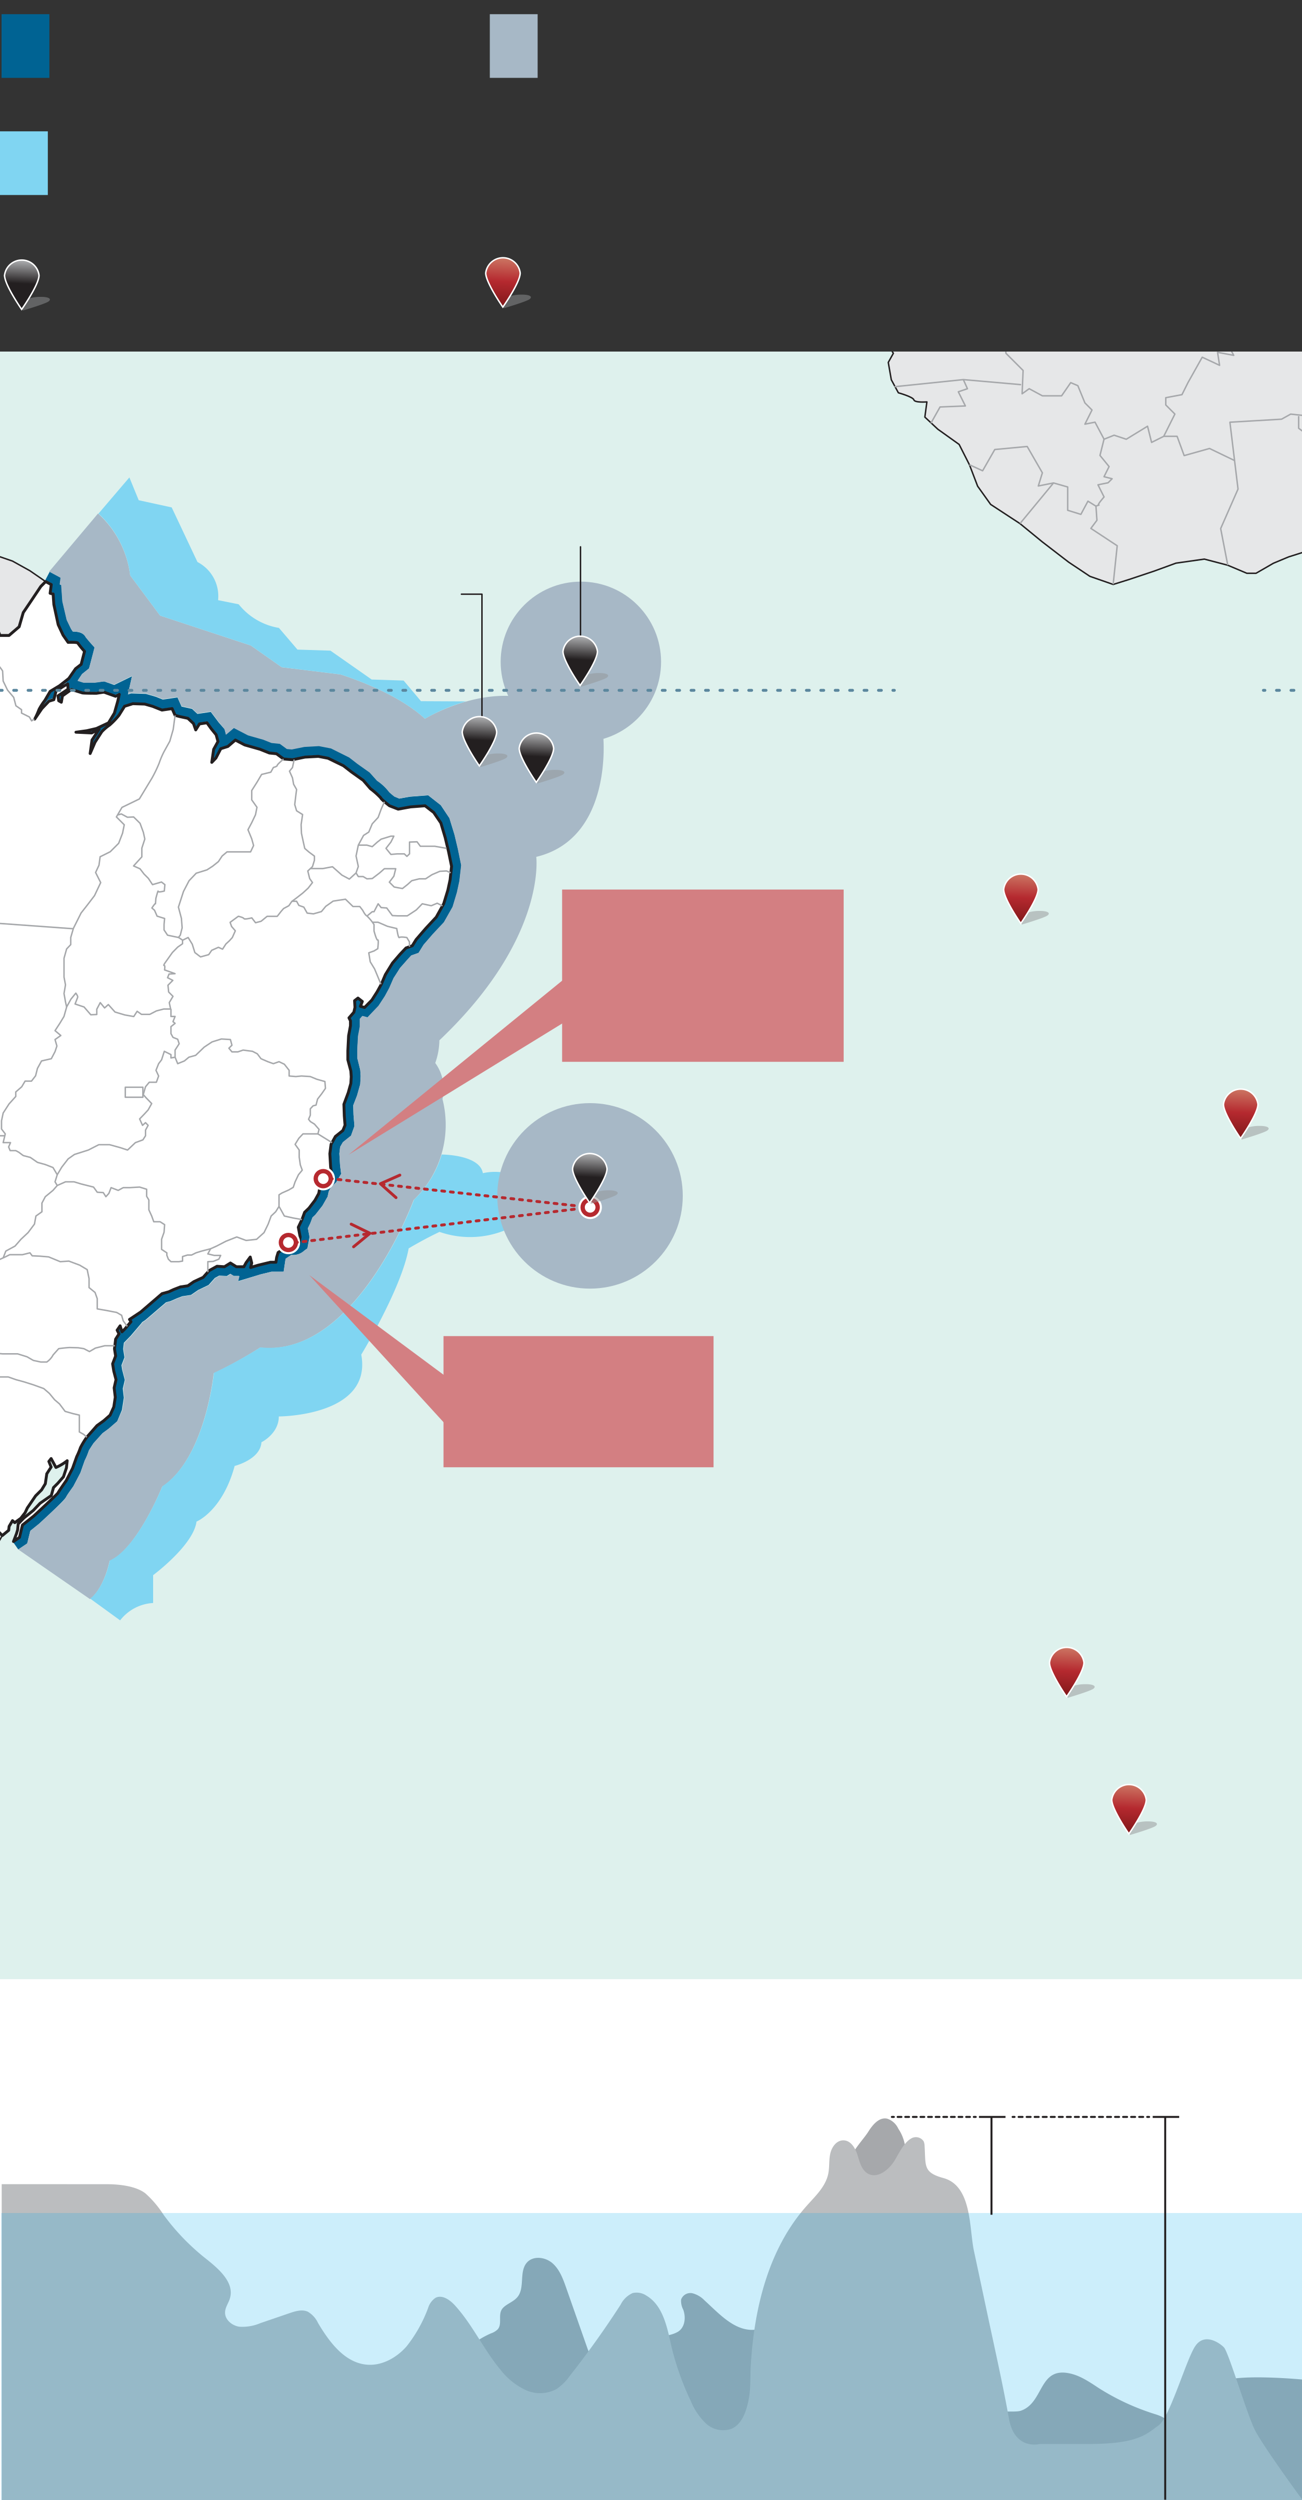<svg xmlns="http://www.w3.org/2000/svg" xmlns:xlink="http://www.w3.org/1999/xlink" width="300" height="576" viewBox="0 0 300 576"><rect x="0" y="0" width="300" height="576" fill="#333333" stroke="none"/><defs><clipPath id="c"><path fill="#def1ed" d="M-118 81h540.71v575.96H-118z"/></clipPath><linearGradient id="a" x1="2946" y1="-1206.91" x2="2945.38" y2="-1195.11" gradientTransform="translate(-2700 1585.98)" gradientUnits="userSpaceOnUse"><stop offset="0" stop-color="#ce7d68"/><stop offset=".5" stop-color="#b5292f"/><stop offset="1" stop-color="#801719"/></linearGradient><linearGradient id="d" x1="2960.35" y1="-1175.3" x2="2959.73" y2="-1163.51" xlink:href="#a"/><linearGradient id="e" x1="2935.43" y1="-1385.07" x2="2934.81" y2="-1373.28" xlink:href="#a"/><linearGradient id="f" x1="2986.09" y1="-1335.54" x2="2985.47" y2="-1323.74" xlink:href="#a"/><linearGradient id="b" x1="2833.9" y1="-1439.88" x2="2833.28" y2="-1428.08" gradientTransform="translate(-2700 1585.98)" gradientUnits="userSpaceOnUse"><stop offset="0" stop-color="#bbbdbf"/><stop offset=".5" stop-color="#231f20"/><stop offset="1" stop-color="#231f20"/></linearGradient><linearGradient id="g" x1="2810.68" y1="-1421.35" x2="2810.06" y2="-1409.56" xlink:href="#b"/><linearGradient id="h" x1="2823.81" y1="-1417.57" x2="2823.19" y2="-1405.78" xlink:href="#b"/><linearGradient id="i" x1="2836.1" y1="-1320.7" x2="2835.49" y2="-1308.9" xlink:href="#b"/><linearGradient id="j" x1="2705.23" y1="-1526.55" x2="2704.61" y2="-1514.75" xlink:href="#b"/><linearGradient id="k" x1="2816.1" y1="-1527.07" x2="2815.48" y2="-1515.28" xlink:href="#a"/></defs><title>mapa-300</title><path fill="#def1ed" d="M-118 81h540.71v575.96H-118z"/><g clip-path="url(#c)"><path d="M.53 353.79L-1 356.51l.7 4.2-1.75 3-3.5 3.5-2.63.7-1.93.53-2.28-1.23s-3.15 1.4-3.33.88-3.15-.35-3.15-.35l-2.45-2.1-3.85-.35-3.33-2.45-.7 2.45 2.8 2.28 2.28 1.4 1.58 1.23.35 2.45-.88 2.45 1.23 1.93 2.8.88-.53 4-1.4 4-1.75 3-3.33 3.33-8.05 3-7.53 1.58h-6.13l-3-.18-.35 2.1 1.75 2.28-.88 1.93-.88 1.75.88 4.2-.88 2.28-4 1.05-4 .35-2.88-1.28-3.15-1.93-1.75 3.15 1.23 3.68-.35 3.85 2.28.35 1.4 1.58h.88l1.4-1.75 1.75.18.35 2.28-.35 2.63-1.93.18-1.23-1.4-1.75-.88-1.4.7-.35 1.93 1.58.88v1.23l-1.58.7-1.58 1.93-.7 3.33-.18 2.63-.53 2.63-1.4.88.35 2.45-1.93-.53-1.75.7-3.33 2.1-2.45 3-1.05 4.55 2.1 3.5 3.15 2.28 2.8 1.23 1.58 2.45v3.68l-2.45 3.15-3.33 3.15-3.33 3-1.4 2.8-.35 4.73-2.28 3-4 2.45-1.75 3.85 1.23 5.08.53 4.55 1.4 3.85-.53 3 1.93 5.25 3.5 6.3 4 2.63 2.8 2.63 3.85 2.1 3-.35.88 1.23-.7 1.93-3.15.7-4.38.53-3.68 2.45-3.85.53-1.4-1.4s-1.75-1.75-1.75-1.23a5.29 5.29 0 0 0 .53 1.58s1.23 1.58 1.75 2.28-.35 1.58-.35 1.58l-2.1-1.75-1.93-.35-1.58-1.93-1.58 1.93-2.8-.88.18-3.15 1.05-1.58-3 .7-1.58.88-1.93.35-.53-1.05 1.23-1.23s-2.63-1.93-2.1-1.75-4.2 0-4.2 0l-.18-1.75 2.1-.53.7-1.75-.7-.53-1.58 1.23-1.93-1.05-1.58-1.93-1.58 1.05-2.45-.88v-1.93l-2.1-.88-.88-2.8-2.63-2.45-2.8-2.8.88-1.23 2.8 2.45 3.15 2.1-.18-2.45-1.4-1.58-1.6-2.6-1.23-3.5-1.75-3 1.05-2.8 1.58-2.8h-.88l-3 1.93-1.75-.88 1.05-2.28 1.93-2.8-.53-1.75.18-3.15 2.63-1.23-3.15-.53-3.68-1.4-1.23-4-.88-5.08.7-4.2 3.15-3.5 3-3 2.1-3.85a7.84 7.84 0 0 0-5.08-1.75l-3 .7-1.58-1.05 1.93-3 3.68-2.28 2.8-1.23.7-2.45 2.8-.35.88-.18.53-3.5 1.58-3.33.18-2.45V433l2.1-7.35.35-3.5v-3l-1.75-2.8-3 1.93v6.83l-.53 3.68-1.93 2.1-2.28-1.4.88-4.55 1.23-5.78 1.58-3-.7-4.2.53-5.08 1.93-3.15.18-3.15v-4l-1.23-4.38.35-3.85s-1.4-3-.88-3.33 3.15-1.4 3.15-1.4l1.05-4.73 2.1-5.78 1.4-3.68 1.52-3.56.35-4.08 1.63-2.68.23-3.85 1.17-2.8-.58-5.37-.7-5-.35-4.78 1.4-2.1.23-3.27-.82-2.45 2.33-5.25.93-4.2.93-4.08.7-5 .93-3.27.12-2.8-.58-3 .23-4.55.12-3.62.12-2.1 1.17-1.28.82-4 .7-7.47-.23-6.3v-3.87l-1.4-4.78-3.51-2.92-2.68-2.22L-103 257l-3.15-1.17-2.68-2.1-4.32-1.87-3.38-2.1-3.27-1.28-3.38-2.57-3.15-3-1.87-3.27-.23-4.2-1.28-2.45-4.9-8.29-2.45-3.27-2-3.5-1.05-3.38-1.17-2.68-2.33-3.38-1.75-3.5-.82-2.1-1.75-3.62-2.92-2.68-3.27-2.68-2.45-1.52.93-1.63-.58-3.27-.93-3.38 1.4-2.45 1.4-1.63 2.8-2.1 2.33-1.87.12-2.57-3.38-.12-2.1-1.75.23-2.1.58-4.78 1.4-2.57a12.13 12.13 0 0 1 .35-2.45c.23-.47 1.4-2.33 1.4-2.33l1.17-2.33 1.05-2.1 3.38-.82 2.1-.93-1.05-1.87 2.1-.58-.93-2.45 2.92-2.68 2 .47 2-4.08 1.52-2.68-1.28-1.4.35-2.45-.12-3-.23-4 .47-3.38-.47-2-2-3.15 2.1-2.8 1.28-2s-.93-3.5-.58-3.27a13.11 13.11 0 0 1 2.45 2.68c0 .35.23 1.75.7 1.75s1.17-3 1.17-3l1.4-2.45 2.68-2.45 1.28-1.87-.12-3.15 1.87-3.38s4-1.75 4.43-2 4.2-.82 4.2-.82l4.08-.58 2.68-2.1 1.63-1.63.93-1.52 2.92-.35 2.33.47-.12 2-2.45 1.75-.82 2.1.7 2.57-1.05 3.38-.93 2.68 1.63 3h2.68l1.4-2.45-1.17-2.68-1.4-2.92a16.76 16.76 0 0 1 3-2.45A18 18 0 0 1-96 94.82a11.25 11.25 0 0 0 2.1-1.17l-.82-1.52.35-1.28 1.52-.47.47 1.63 1.52 1.28 2.45.82 3.5.93 2.22 3.62 1.52.47 4.08-.35 4.08.12 2.45 1.4 2 1.4 3.27.58 3.62-1.4 1.63-1.28 2.57-1.4 4.55-.7 2.68.23.35 1.05-1.52.7-1.05 1.63 3 1.28 4 .93 2.46 1.18 1.52 1.75v2.8l.7 1.28 3.62.12 4.2 3.15 2.1 2.68 2.33 2.57 2 2.92 2.92 2.45 2.68 1.28 6.18.12 6.89-.35 4.9 2 5.83 2 4 2.22 3.65 2.51-2.34 8.67-4.94 7.42-18.54 2.47-24.7 3.27-1.24-16.48L-53.2 141l-2.06 10.71-18.13 13.18-8.61-7.83-5.77 11.12-1.23 12.36-12 13.19-7 11.95 12.36 2.47 2.88 8.24 9.89-.82 12.36-7.42 9.89 9.06 10.3 10.3 17.3 8.24.41 12.36 11.12 4.12 3.71 18.54-2.06 9.06 9.89 3.3 3.71 9.06 9.89 8.24-.82 9.48-2.06 11.94-14.83 11.54 2.88 4.94 10.3 9.06z" fill="#e6e7e8"/><path d="M3 355.26l1.38-.95.69-2.85 2.59-2.07s5.53-5.09 5.61-5.35 1.9-2.85 1.9-2.85l1.47-2.85.95-2.68a16.77 16.77 0 0 0 .86-2.07 19.8 19.8 0 0 1 1.47-2.42l2.33-2.59 1.55-1.12 1.47-1.3.86-1.9.35-2.25-.26-2.16.43-1.9-.52-2-.26-1.64.69-1.81-.26-1.64.26-2.24.78-1.21-.43-.86.69-1 .43 1.38.69-.69 1.38-1.64-.35-.52 2.59-1.73 2.5-2.16 2.42-2.07 1.55-.43 1.12-.52 1.55-.6 1.73-.26 1.38-1 2.16-1 1.38-1.55 1.81-1 1.73.09 1.38-.86 1.38.86h1.73l.52-.95 1-1.3.34 1.38-.26 1.12 1.73-.52 2.85-.69h1.21l.17-1.12.35-1.12 1.55-1 .52-.86 1.47.26c.09.26 1.3-.6 1.3-.6l.26-1.38-.43-2.24.86-1.81.6-1.64 1-.95 1.38-1.81.86-1.55.26-1.21.86-1.55 1.21-1.12.6-1-.17-1.38-.2-3.08.26-2.16 1-1.81 1.74-1.39.43-1.21-.12-2.16-.09-2.68 1-2.68.6-2.16.09-1.55-.09-1.3-.69-2.59V242l.17-3.45.43-2.33v-1.12l-.34-.69 1.12-1.3.26-1.12-.09-1.55.78-.6 1 .78-.43 1.12 1 .26 1.64-1.73 1.21-1.9.95-1.73.95-2.25 1.64-2.68 1.73-2 1.38-1.47 1.47-.52.86-1.38 2.24-2.59 2.42-2.59 1.73-3.11 1-3.11.52-2.42.34-3.11-.69-3.37-.78-3.28-1-3.37-1.7-2.39-2-1.55-3.37.26-2.85.52-2-.78s-2-1.55-2-1.81a18.13 18.13 0 0 0-2.42-2.16l-1.64-1.9-2.66-1.92-1.9-1.47-3.54-1.73-2.21-.46-3.11.17-2.85.6-2.07-.17-1.64-1.21-1.68-.13-2.16-.86-3.54-1-2.16-1.12-1.73 1.47-1.64.52-1.12 2.16-.95 1 .43-3 1-1.81-.35-1.62-1.12-1.38-1-1.38-1.73.26-.93 1.41-.52-1.47-1.3-1.21-2-.43-.95-.26-.64-1.54-2.33.35-2.16-.86-1.81-.52-2.76-.09-1.9.6-1.3 2.07a17.32 17.32 0 0 1-2.16 2.25 11.27 11.27 0 0 0-1.81 1.55l-1.55 2.42-1.12 2.59.43-3.11 1.64-2.5-1.76.85-3.63-.17 2.5-.35 2.25-.52 2.76-1.3 1.3-2.25.78-2.76.35-1.55-.86.43-2.68-.95-1.73.26s-3 0-3.28-.09l-2.5-.78-2.05 1.43-.21 1.52-.6-.35-.23-1.17 2.33-1.55-.09-1.21-.78.43-1.9 1.21-.52 2-1.12.35L9.46 163l-1.64 2.4a18.69 18.69 0 0 0 1-2.24 14.36 14.36 0 0 1 1.38-2.07l1.25-2.09 2.16-1.3 2.16-1.64 1.55-2.24 1.3-1 .78-3a20.57 20.57 0 0 1-1.55-1.9c-.09-.26-2.24-.17-2.24-.17L14.47 146l-1.12-2.42-1-4.66-.17-2.42-.69-.17.26-2-1.3-.69 1-1.9 2.55 1.38-.2 1.56.34.09.27 3.81 1 4.28 1 2.07.39.59c1.27 0 2.46.25 3 1.35.2.26.74.9 1.25 1.47l.77.86-1.3 4.8-1.61 1.29-1 1.5 1.38.43h2.66L24 157l2.32.82 4.09-2-.93 4.18.74-.23 3.4.11 2.28.66 1.62.65 3.37-.5.94 2.11 2.42.53 1.24 1.16 3.08-.46 1.81 2.41 1.36 1.56.33 1.19 1.83-1.55 3.26 1.69 3.53 1 1.88.75 1.92.2 1.62 1.19 1.15.1 2.87-.58 3.37-.19 2.79.54 4.17 2.08 1.9 1.47 2.82 2 1.68 1.94a11.68 11.68 0 0 1 2.81 2.65c.25.23.71.62 1.18 1L92 184l2.47-.44 4.2-.32 2.91 2.28 2 3 1.17 3.81.78 3.28.77 3.76-.42 3.66-.56 2.6-1 3.33-2 3.54-2.6 2.78-2.08 2.4-1.17 1.88-1.68.59-1 1.09-1.6 1.76-1.46 2.39-1 2.3-1 1.85-1.46 2.23-2.53 2.66-1.19-.32-.6.69v1.8l-.41 2.19-.21 3.21v1.74l.67 2.76.1 1.43-.1 1.92-.73 2.58-.88 2.27.07 2.19.21 2.57-.79 2.22-1.88 1.5-.62 1.08-.18 1.53.16 2.67.25 2-1.13 1.94-1.19 1.11-.54 1-.26 1.21-1.19 2.09-1.64 2.09-.65.6-.5 1.33-.57 1.17.38 2-.49 2.64-.7.5a3.74 3.74 0 0 1-3 1l-1.29.86-.07.24-.41 2.76h-2.8l-2.54.62-5.22 1.57.28-1.23h-1.25l-.76-.48-.81.51-1.77-.09-1 .55-1.43 1.61-2.4 1.15-1.66 1.14-2 .3-1.27.49-1.39.61-1.09.3-4.76 4.08-.8.53v.07l-2.55 3-1.6 1.64-.17 1.46.3 1.92-.69 1.81.15 1 .62 2.39-.47 2 .25 2.08-.44 2.83-1.09 2.62-2 1.73-1.37 1-2.08 2.31c-.45.67-.91 1.39-1.09 1.71a15.46 15.46 0 0 1-.94 2.27l-1 2.84-1.62 3.1c-.66.95-1.46 2.11-1.69 2.5s-.84 1.18-6.12 6.06l-.11.1-2 1.61-.71 2.93L4.21 357z" fill="#006393"/><path d="M4.21 357l2.06-1.42.73-2.9 2-1.61.11-.1c5.28-4.87 5.9-5.52 6.12-6.06s1-1.55 1.69-2.5l1.62-3.1 1-2.84a15.46 15.46 0 0 0 .94-2.27c.19-.33.64-1 1.09-1.71l2.08-2.31 1.37-1 2-1.73 1.18-2.59.44-2.83-.25-2.03.47-2-.62-2.39-.15-1 .69-1.81-.3-1.92.17-1.46 1.6-1.64 2.55-3v-.07l.8-.53 4.76-4.08 1.09-.3 1.39-.61 1.27-.49 2-.3 1.65-1.14 2.4-1.15 1.43-1.61 1-.55 1.77.09.81-.51.76.48h1.25l-.28 1.23 5.1-1.62 2.54-.62h2.8l.43-2.79.07-.24 1.29-.86a3.74 3.74 0 0 0 3-1l.7-.5.49-2.64-.38-2 .56-1.17.5-1.33.65-.6 1.64-2.09 1.19-2.09.26-1.21.54-1 1.19-1.11 1.13-1.94-.25-2-.16-2.67.18-1.53.62-1.08 1.88-1.51.79-2.22-.21-2.57-.07-2.19.88-2.27.73-2.58.11-1.92-.1-1.39-.69-2.73V242l.16-3.26.41-2.19v-1.8l.6-.69 1.19.32 2.53-2.66 1.46-2.23 1-1.85 1-2.3 1.53-2.34 1.55-1.79 1-1.09 1.68-.59 1.17-1.88 2.08-2.4 2.6-2.78 2-3.54 1-3.33.56-2.6.42-3.66-.77-3.76-.78-3.28-1.17-3.81-2-3-2.91-2.28-4.2.32L92 184l-1.12-.44c-.47-.37-.93-.77-1.18-1a11.68 11.68 0 0 0-2.81-2.65L85.17 178l-2.82-2-1.9-1.47-4.17-2.08-2.79-.54-3.37.19-2.87.58-1.15-.1-1.62-1.19-1.92-.2-1.88-.75-3.53-1-3.26-1.69-1.83 1.55-.32-1.3-1.35-1.66-1.81-2.41-3.08.46-1.24-1.16-2.42-.53-.94-2.11-3.37.5-1.62-.65-2.28-.66-3.4-.11-.74.23.93-4.18-4.09 2L24 157l-2.1.31h-2.66l-1.38-.43 1-1.5 1.66-1.38 1.24-4.83-.77-.86c-.51-.57-1-1.2-1.25-1.47-.54-1.1-1.74-1.33-3-1.35l-.39-.59-1-2.07-1-4.28-.27-3.81-.34-.09.2-1.56-2.61-1.39 11.26-13.39A23.14 23.14 0 0 1 30 132.58l6.89 9.26 20.9 6.89 7.12 5 13.53 1.66s12.58 3.8 19.47 10.21c0 0 9.74-5.94 20.18-5.22l20.9 9.26s2.37 23.51-15.43 27.78c0 0 2.45 18.77-22.32 42.27a16.25 16.25 0 0 1-.95 5.22 10.2 10.2 0 0 1 1.66 8.31 24 24 0 0 1-6.65 23.27s-13.3 36.33-35.38 34a102.24 102.24 0 0 1-10.69 5.94s-1.9 19.47-11.87 26.12c0 0-5.7 14.25-12.11 17.1 0 0-1.19 6.17-4.51 8.79z" fill="#a7b8c6"/><path d="M22.69 118.34A23.14 23.14 0 0 1 30 132.58l6.89 9.26 20.9 6.89 7.12 5 13.53 1.66s12.58 3.8 19.47 10.21a42 42 0 0 1 9.52-4L97 161.55l-4-4.75-7.36-.24-9.5-6.65-7.6-.24-4.27-5a15 15 0 0 1-9.27-5.44l-4.75-.95a8.85 8.85 0 0 0-4.75-8.79l-5.94-12.58-7.6-1.66-2.15-5.25zm88.57 151.96a12.7 12.7 0 0 1 7.12.47l-.24 11.87a21.43 21.43 0 0 1-16.86 1.19c-3.56 1.66-7.12 3.8-7.12 3.8-1.66 9.27-10.92 24.47-10.92 24.47 2.61 14.25-19 14.25-19 14.25 0 4-4 5.94-4 5.94-.24 4-6.17 5.46-6.17 5.46-2.85 10.45-8.79 12.82-8.79 12.82-.71 5.46-10 12.35-10 12.35v6.41a10.33 10.33 0 0 0-7.6 4l-6.89-5c3.32-2.61 4.51-8.79 4.51-8.79 6.41-2.85 12.11-17.1 12.11-17.1 10-6.65 11.87-26.12 11.87-26.12A102.24 102.24 0 0 0 60 310.43c22.08 2.37 35.38-34 35.38-34a24.05 24.05 0 0 0 6.39-10.43s8.77 0 9.49 4.3z" fill="#80d5f2"/><circle cx="133.84" cy="152.49" r="18.48" fill="#a7b8c6"/><circle cx="135.95" cy="275.53" r="21.37" fill="#a7b8c6"/><path d="M2 352.58l-1.47 1.21-1.53-1.55-.86-1.9L-3 349l-1.81-1.38-1.81-1.9-1.12-.52-1-.34-1.26-1.24-.69.43-1-1.81-1.14-1.24-1.29 1-1-.86-.95-1.64-1.81-1-.78-1-.78-1.21-1.72-.09-.86.95-1.38.26-1-.78 1.29-1 1.64-1.64 2.07-2.41.95-1.9.95-.09.78-1.9 1.21-.78.26-1.29 1.12-.6h.69l-.17-1 2.07-1 .6-.95.95-.26.69-.6.69-.95 1.21-.52 2.07-1.12 1.46-.78 1.21-.86.52-1.29-.52-1.46.69-1.72-.26-1.64-.95-1.64-.52-1.38-1.72-.34-1.38-.09-.34-.6.6-1.47.43-2.33.6-3.1-.34-1.38.26-.6-1.12-.86-1.29-.59-1.29.86-2.67.34-.09-2.07-.78-.43.26-2.5-.78-1.29.09-2.07-.69-1.29-.43-1-2.07.09-.86-.6-.43-.52-.95.09-.17.86-1.21.26-1.21-.6-1.81.26-1.46-.86-2-.09v-1.21l.69-2 .26-1.81-.17-1.72-.6-2-.69-1.72-.34-1.9.6-2.24 1-2.67.34-.95.95-.17-.69-1 1.2-3.74.52-.09-1-1.12-.52-1.9s-.6-1.55-.52-1.29-1.12.26-1.12.26l-1.72-1.55-.78-2 .17-1.55.69-1v-1.21l-.6.34-9.91-.09-.34-4.74-1.46-2.59 1.55-.09-.17-2.59-1-2.24.09-1.12-.09-1.21-1.38-.78-1.72-1.12-1.47.17-1.29-.17-1.64.26-1.64-.78-.65-1.6-1 .43-1.55-1.21-.78.26-2.07-2.59-.95.6-1-.6-1.64-.95-1.46.78-2.67-.86-.43-1.21-.95-.52-1.38-.78-.52-1.38-.86-.78-.69-1.64v-1.46l.26-1.47-.52-2.24.69-1.12.17-2.33-1-.86-.6 1-1.38-.52s-2 .17-2.07.43-2.15.43-2.15.43h-.86l-.26.69-1.55 1.38-1.21.52-1.21.26-1.38 1.81-.95-.52-.86.26-1.46 1.64-1.29.95-1.46-.09-.09-.78-4.31-.09-1.9-.17-1.72.78s-1.81-.17-2.07-.17-.34-6.89-.34-6.89l.43-.43.26-1.72-3.88 3-5.51.17v-1.12l-.6-.43-.26-1.38-2.5-.52-2.33.09.95-1.46.09-1.64-1.64-1.38-.09-.78-1.46-.6-.17-1.47-.95-1 .6-.78-1.81-1.38v-1.47h1.55l-.43-1.29s.6-1.55.78-1.81a8.76 8.76 0 0 1 1.9-.86l1.21-.78-.86-2.33 1.29-1.47.43-1.72.26-1.64 1.72-.95s2.07-1.29 1.81-1.38.95-.26.95-.26l1.46-1.55 2.33-.09.95-.52h1.9l.69-.86 2.67-.43.34 1.21.6-.52.69.43 3.62-18.1-1.38-1.9.26-1.38-2.59-2.15v-4l1.55-.26.6-.6.34.43.69-.6.43.52 1.64.09-.52-.69.34-.69-.78-.95-2.76-.34-.17.43h-.43l.17-4 1.21.09.6-.17 7.32.34-.52-.86.6-1.21.95 1.64h.6l-.09-.69.86-.78.6.43.52-.86 1.21-.52.17 1.21 1.29 1.55.09 2.15s-.6-.09-.43.26a3.91 3.91 0 0 0 .6.78l1.21-.09 2.84 2.33h1.9l.6-.95 2.07-.34v.78l-.43.86 1 .17s0-1.55.34-1.46l1 .26.26-1.21.86-.09 1.29-1.38.17.69 1.9-1.64.26.6 1.55-1.47.09-1.55 1.55-.34 1.81-.78.43-.09-.17-1.38-3.45-.43.17-1.29-1.43-2.24.26-2v-.78l-2.33-1.64-1.24-2.26.86.43.95.95 2.07-.34.69 1.21 2.15-.09v-.69l.78 1 .52-.69h1.46l-.34.95.6.09.43 1 1.38-.6.26-1.9 1 .17.52-1 1.72.69.78-.6.52.6 1.29-1.21h.78l.52-.6s.86-1.12.86-.86 1.47.6 1.47.6l.86-1.55.95-.43.86-.78-.86-1.64 1.9.26 1.21-.6 1.12 1.46-.26 1.55-.78 1.12.26.52 2.24.09-.09 1.72 1.38 1.21-1.29 1.55-.86.34.52 1.38-1 1.55v3.1l1.21 1.64.09 1.9.95 1.12 1.64 1.64 2 .34.26 1.21 1.12-.95h.86l.17-.6 1-1.21 1.64.69.17-.95 2.5-.09 1.21-1.64 1.21-.17 1.81 1 .95-1 2.59.6 1.19.19.09-1-1.38-1.46 1.21-.95 1.29.52h1.9l.43-.69 2.5-.6-.17.86 1.64.78s.34.6.6.69 2 .52 2 .52l1-.78 1.12-.78.52.78 1.9-.34.34.86h2.09l2.33-2 .95-3.27 2.15-3.19 1.9-2.84 1.11-1.11 1.29.69-.26 2 .69.17.17 2.41 1 4.65 1.12 2.41 1.16 1.67s2.15-.09 2.24.17a20.53 20.53 0 0 0 1.55 1.9l-.78 3-1.29 1-1.55 2.24-2.15 1.69-2.15 1.29-1.21 2.07A14.33 14.33 0 0 0 9 163.44a18.66 18.66 0 0 1-1 2.24l1.64-2.41 1.64-1.72 1.12-.34.52-2 1.9-1.21.78-.43.09 1.21-2.33 1.55.17 1.12.6.34.26-1.46 2.07-1.47 2.5.78c.26.09 3.27.09 3.27.09l1.72-.26 2.67.95.86-.43-.34 1.55-.78 2.76-1.36 2.25-2.76 1.29-2.24.52-2.5.34 3.62.17 1.72-.86-1.64 2.5-.43 3.1L21.9 171l1.55-2.41a11.24 11.24 0 0 1 1.81-1.55 17.29 17.29 0 0 0 2.15-2.24l1.29-2.07 1.9-.6 2.76.09 1.81.52 2.15.86 2.33-.34.69 1.55.95.26 2 .43 1.29 1.21.52 1.46.86-1.38 1.72-.26 1 1.38 1.12 1.38.43 1.55-1 1.81-.43 3 .95-1 1.12-2.15 1.64-.52 1.72-1.47 2.15 1.12 3.53 1 2.15.86 1.64.17 1.64 1.21 2.07.17 2.84-.6 3.1-.17 2.24.43 3.53 1.72 1.9 1.47 2.67 1.9 1.64 1.9a18.09 18.09 0 0 1 2.41 2.15c0 .26 2 1.81 2 1.81l2 .78 2.84-.52 3.36-.26 2 1.55 1.64 2.41 1 3.36.78 3.27.69 3.36-.34 3.1-.52 2.41-.95 3.1-1.72 3.1-2.41 2.59-2.24 2.59-.87 1.41-1.46.52-1.38 1.46-1.72 2-1.64 2.67-.95 2.24-.95 1.72-1.21 1.9-1.69 1.71-.95-.26.43-1.12-1-.78-.78.6.09 1.55-.26 1.12-1.12 1.29.34.69v1.12l-.43 2.33-.17 3.45v2.07l.69 2.59.09 1.29-.09 1.55-.6 2.15-1 2.67.09 2.67.17 2.15-.5 1.22-1.72 1.38-1 1.81-.28 2.15.17 2.93.17 1.38-.6 1-1.21 1.12-.86 1.55-.24 1.21-.86 1.55-1.38 1.81-1 .95-.6 1.64-.86 1.81.43 2.24-.26 1.38s-1.21.86-1.29.6l-1.46-.26-.52.86-1.55 1-.34 1.12-.17 1.12h-1.26l-2.84.69-1.72.52L58 291l-.34-1.38-.95 1.29-.52.95h-1.72l-1.38-.86-1.38.86-1.71-.11-1.81 1-1.38 1.55-2.15 1-1.38.95-1.72.26-1.55.6-1.12.52-1.55.43-2.41 2.07-2.5 2.15-2.59 1.72.34.52-1.38 1.64-.69.69-.43-1.38-.69 1 .43.86-.78 1.21-.26 2.24.26 1.64-.69 1.81.26 1.64.52 2-.43 1.9.26 2.15-.34 2.24-.86 1.9-1.47 1.29-1.55 1.12-2.34 2.66a19.76 19.76 0 0 0-1.46 2.41 16.74 16.74 0 0 1-.86 2.07l-.95 2.67-1.46 2.84s-1.81 2.59-1.9 2.84-5.6 5.34-5.6 5.34l-2.59 2.07-.69 2.84-1.38.95.69-1.81.26-.86.13-1.38 1.33-1.38L7.68 348l1.55-1.64 2.59-1.79.51-1.83 1-1 1.29-1.48.69-2.07.17-1.64a11.22 11.22 0 0 1-2.59 1.55l-1.11-2.05-.52.67.52 1.29-1 1.55-.34 2.3-.86 1.41-1.38 1.38-1.9 2.78-.52 1.1-1 1.29-1.38 1-.52-.46-.78 1.32z" fill="#fff" stroke="#231f20" stroke-linejoin="round" stroke-width=".667"/><path d="M-31.7 156.81l.13 3.62.9 2.33 2.2 2.33 1.81-.52.52 1.94 3.1 1.55 3.23 1.94 2.07 1.94-.78 3.1-8.92 19.39a7.32 7.32 0 0 0-1.29 1.42 14.06 14.06 0 0 0 .78 3l2.46 3.1.26 1.94 1 3.36 1.81 1.16 2.33 2.59 4.52.65 32.44 2.33 1.81-3.62 1.42-1.81 1.68-2.2 1.42-3-.78-1.55-.39-.78.78-1.68.26-1.94 2.33-1.16 1.94-1.94.9-2.33.39-1.94-1.81-1.81 1.29-2.2 4-1.94L35 179.3a29.62 29.62 0 0 0 1.68-3.49 18.9 18.9 0 0 1 1.16-2.71l1.29-2.33.78-2.71.43-3.23" fill="none" stroke="#a6a8ab" stroke-linejoin="round" stroke-width=".333"/><path d="M-7.49 145.43l-1.34 1.68.52 1.29 2.71.9 2.84 1.29 1.29.9s.26 1 .65 1.29a11.93 11.93 0 0 1 1.42 1.81l.13 2.33 1 2.07 1.42 1.68.52 1.94 1.29.9v.78l1.81.9.52.9.6-.43m57.44 9.24s-1.46 1.21-1.46 1.46-.87.46-.87.46l-.6 1.09-2.12.52-1.07 1.81-1.21 1.9v2.15l1.21 1.71-.34 1.72-.87 1.83-.86 1.62.86 2.09.43 1.55-.69 1.46h-5.43l-1.12.95-.86 1.29-1.33 1.06-1.29.84-2.5.78-1.64 1.72-1.29 2.48-1.17 3.61.69 2.59.17 2.18-.43 1.7-.43.52-2.5-.52-.81-1.21V213l.13-1.38-1.73-.54-.6-1.36-.6-.52s.82-1.24.82-1 .09-1.19.09-1.19.52-2 .52-1.66 1.43-.06 1.43-.06l.13-1.47-.78-.6-2.07.6-.95-1.44-1-1-.93-1.21-1.48-.66 1.9-2.09v-2l.69-2.11-.34-1.55-.76-2.07-1.48-1.46-1.43.06-1.41-.76-.74.22" fill="none" stroke="#a6a8ab" stroke-linejoin="round" stroke-width=".333"/><path d="M16.9 213.94l-.6 2.06v1.64l-.95 1-.6 2.15v4.33l.34 1.79-.34 2 .34 1.92.26 1.18 1-1.81 1.12-1.38s.52.69.43.95-.6 1.55-.6 1.55l2.07.69 1.55 1.79 1.38-.06v-1.21l.8-1.53 1 1.23.86-.78 1.54 1.72 2.25.67 2.07.37.78-1.21 1 .71h1.9l1.55-.8 1.68-.43h1.59L39 231l.86-1.44-1-1-.16-1.56 1.12-1.12-1.21-.62.34-.84 1.38-.09-2.41-.86s.18-1.16-.13-1.05.73-1.27.73-1.27l1.21-1.7 1.21-1.23 1.12-.78v-.84l-.95-.63m.95.66l1.29-.63.95 1.55.6 1.92 1.31 1 1.88-.52.69-1 1.55-.69.95.43.78-1.21.78-.71.69-.76.69-1.55-.86-1-.34-.95 1.9-1.4s1.21.28 1.29.54 1.81-.17 1.81-.17l.86 1.12 1.28-.34 1.39-1.14h2.33l.86-1.1.6-.69 1.21-.65.69-1 .95-.69 1.55-1.21 1.26-1.15 1-1.29-.65-.92-.43-1.75 1.08-1 .45-1.47v-.95l-1.28-.95-.95-.82-.33-1.48-.43-2-.08-2 .34-2.33-1.38-.86-.43-1.44.26-2.18.17-1.29-.69-1.21-.26-1.46-.69-1.55.69-.84.39-1.83" fill="none" stroke="#a6a8ab" stroke-linejoin="round" stroke-width=".333"/><path d="M67.22 207.65h1.12l.52.95 1.14.4.78 1.38 1.45.17 1.83-.52 1-1.21 1.71-1.21 2.84-.43 1.72 1.68h1.57l.69.9s.52 1.08.95 1.27a10.39 10.39 0 0 1 1.64 2v1.46s.6 2.29.86 2.09 0 2 0 2l-.86.52-1.21.43.34 2.07 1 1.64.8 1.92.66 1.61" fill="none" stroke="#a6a8ab" stroke-linejoin="round" stroke-width=".333"/><path d="M85.77 212.49h1.35l2.15.93 2.15.52s.34 2.33.6 2.07 1.72 0 1.72 0l.6 1v1.12M71.5 200.12h2.87l2.24-.42 2.16 1.92 1.72.92 1.55-1.42.52-1.48-.52-2.42.52-2.5 1.21-2.24 1.2-.77.8-1.9 1.36-1.48.69-1.88.75-1.71" fill="none" stroke="#a6a8ab" stroke-linejoin="round" stroke-width=".333"/><path fill="none" stroke="#a6a8ab" stroke-linejoin="round" stroke-width=".333" d="M82.56 194.72h1.98l1.23.35 1.18-1.06.87-.67 2.25-.69h.68l-.68 1.36-1.13 1.45 1.13 1.4 1.45-.13h1.64l.6.58.6-.58v-2.72l1.73-.06.77 1.03h3.32l2.72.48m-18.36 15.61l1.23-1.01h.41l.95-1.83.69.88 1.29.09 1.29 1.75 1.29.06h2.16l2.07-1.36 1.38-1.42 2.06.45 1.38-.58 1.21.61m-19.91-7.59l.52.84h1.12l.86.52 1.23-.06 1.7-1.3 1.1-.97h2.61l-.43 1.72-1.04 1.38 1.12 1.12 1.9.35 1.2-.95.95-.86 1.73-.43h1.46l1.46-.95 1.81-.78 1.56-.08.95.42m-64.46 31.37v1.73h.95l-.48 1.2.48.39-.95.76v1.61l.47.86 1.08.43.34 1.04-.94 1.46v1.64l.6 1.49 1.55-.63 1.03-.86 1.56-.43 1.98-1.9 1.81-1.2 2.15-.67 2.07.13.35 1.31-.7.69.7.84h1.37l1.21-.41 2.15.28 1.12.58.85 1.13 1.57.68 1.28.46 1.3-.46 1.23.59 1.1 1.4v1.31l1.55.13 1.29-.13 2.04.13 1.5.62 1.86.52.13 1.57-.88 1.27-.94 1.21-.35 1.38-.68.17-.64.69v1.47l-.4.94.4.52.96.6 1.05 1.21-.26 1.04 3.25 2.01"/><path fill="none" stroke="#a6a8ab" stroke-linejoin="round" stroke-width=".333" d="M73.25 261.25h-3.44l-.95 1.01-.86 1.4.94 1.31v1.62l.26 1.81.44 1.2-.87 1.06-.77 1.63-.43 1.27-1.04.61-1.55.69-.69.43v2.67l.69 1.23.54.98 2.05.46 1.98.35"/><path fill="none" stroke="#a6a8ab" stroke-linejoin="round" stroke-width=".333" d="M47.89 293.1v-2.41l1.24-.06 1.29-.52.43-.86h-1.48l-1.48-.35.63-1.18 1.38-.62 2.16-1.12 2.49-.98 2.16.8 2.41-.26 1.72-1.55.95-1.96.69-1.86 1.04-.98.77-1.23m-69.97 19.82l1.04-.69v-1.81l.77-.95 1.21-.8.34-1.35 1.14-1.49 2.4-1.1 1.03-.51h2.93l1.72-.43.52.69 1.81.08 1.98.17 2.67 1.1 1.99-.13 2.49.93 1.73 1.03.43 2.07v2.07l1.38 1.12.51 1.44v2.35l2.16.37 2.32.45 1.13.65.38 1.29.92 1.27m-32.07 11.22l2.41.43h2.25l1.72.61 1.9.52 2.15.68 2.41.87 1.29 1.12 1.21 1.46 1.12.95 1.29 1.72 1.81.52 1.47.34v3.88l1.03.58.69.63m6.47-21.07h-2.33l-2.15.54-1.38.8-1.29-.67-1.29-.2-2-.06c-1.12.07-2.5.26-2.5.26l-1.29 1.44a4.6 4.6 0 0 1-1.46 1.64H9.4l-1.72-.37-1.46-.84-2.15-.67H.61l-2.05-.19-.62.6"/><path fill="none" stroke="#a6a8ab" stroke-linejoin="round" stroke-width=".333" d="M.73 289.82l.61-1.57 2.12-1.15 1.37-1.57 1.64-1.54 1.47-1.96.34-1.86 1.38-.98v-2l.78-1.47 1.77-1.46.98-1.12 1.9-.85h1.98l1.64.5 2.84.71.86 1.19 1.38.08.61.95.69-.77.51-1.32 1.64.63 1.16-.63h1.51l2.26-.13 1.62.5v1.63l.51.84v2.27l.65 1.43.48 1.32h1.46l1.04.67-.13 1.75-.57 1.62v2.32l1.21.8v.55l.35.91.6.58h1.81l.86-.13v-1.05l1.12-.35h.95l1.03-.51 1.29-.4 2.07-.53m-35.33-14.58l-.51-.85.51-1.63 1.04-1.75 1.46-1.89 1.47-1.04 3.19-1.01 2.41-1.23h2.5l2.5.69 1.63.54 1.81-1.71 1.73-.64.6-.94v-1.3l.6-1.1-.6-.62-.69.62-.67-1.48 1.19-1.23.77-.84.82-1.47-1.25-1.29-.69-.77.52-1.81.86-1.04h1.64l.52-1.44-.61-1.31.61-1.53.68-.89.63-1.96 1.53.76v.77l.95-.17m-24.99-11.55l-.61 2.16-.94 1.56-1.12 1.71 1.33 1.12-1.33.93.43 1.49-.43 1.29-.86 1.64-2.25.51-.94 1.72-.43 1.7-.95 1.23H5.78l-.77 1.3-1.38 1.2v1.04l-1.55 1.72-1.35 2.09-.38 1.79v1.89l.86 1.13-.48 2.01h1.69l-.43 1 .35.84h1.29l.69.37 1.03.77 1.64.43 1.64 1.14 1.81.5 1.77.69.98 1.66"/><path d="M1.21 261.68H-.42l-1.64-.43h-1.38V260l1.38-.63v-2.22h-.78l-1 1.12-.69 1h-1.15s-1.29-1.4-1.21-1.14-1.64.34-1.64.34l-.52.8-1.61.15-1.34-1.11-1.53-.64-1.57-.48-.6-.75-1.4.13-1.36 1.11h-1.12l-.69 1.38-.78.72-1.47.6-2.27.46m53.66-10.34h4.05v2.31h-4.05z" fill="none" stroke="#a6a8ab" stroke-linejoin="round" stroke-width=".333"/><path d="M.53 353.79L-1 356.51l.7 4.2-1.75 3-3.5 3.5-2.63.7-1.93.53-2.28-1.23s-3.15 1.4-3.33.88-3.15-.35-3.15-.35l-2.45-2.1-3.85-.35-3.33-2.45-.7 2.45 2.8 2.28 2.28 1.4 1.58 1.23.35 2.45-.88 2.45 1.23 1.93 2.8.88-.53 4-1.4 4-1.75 3-3.33 3.33-8.05 3-7.53 1.58h-6.13l-3-.18-.35 2.1 1.75 2.28-.88 1.93-.88 1.75.88 4.2-.88 2.28-4 1.05-4 .35-2.88-1.28-3.15-1.93-1.75 3.15 1.23 3.68-.35 3.85 2.28.35 1.4 1.58h.88l1.4-1.75 1.75.18.35 2.28-.35 2.63-1.93.18-1.23-1.4-1.75-.88-1.4.7-.35 1.93 1.58.88v1.23l-1.58.7-1.58 1.93-.7 3.33-.18 2.63-.53 2.63-1.4.88.35 2.45-1.93-.53-1.75.7-3.33 2.1-2.45 3-1.05 4.55 2.1 3.5 3.15 2.28 2.8 1.23 1.58 2.45v3.68l-2.45 3.15-3.33 3.15-3.33 3-1.4 2.8-.35 4.73-2.28 3-4 2.45-1.75 3.85 1.23 5.08.53 4.55 1.4 3.85-.53 3 1.93 5.25 3.5 6.3 4 2.63 2.8 2.63 3.85 2.1 3-.35.88 1.23-.7 1.93-3.15.7-4.38.53-3.68 2.45-3.85.53-1.4-1.4s-1.75-1.75-1.75-1.23a5.29 5.29 0 0 0 .53 1.58s1.23 1.58 1.75 2.28-.35 1.58-.35 1.58l-2.1-1.75-1.93-.35-1.58-1.93-1.58 1.93-2.8-.88.18-3.15 1.05-1.58-3 .7-1.58.88-1.93.35-.53-1.05 1.23-1.23s-2.63-1.93-2.1-1.75-4.2 0-4.2 0l-.18-1.75 2.1-.53.7-1.75-.7-.53-1.58 1.23-1.93-1.05-1.58-1.93-1.58 1.05-2.45-.88v-1.93l-2.1-.88-.88-2.8-2.63-2.45-2.8-2.8.88-1.23 2.8 2.45 3.15 2.1-.18-2.45-1.4-1.58-1.6-2.6-1.23-3.5-1.75-3 1.05-2.8 1.58-2.8h-.88l-3 1.93-1.75-.88 1.05-2.28 1.93-2.8-.53-1.75.18-3.15 2.63-1.23-3.15-.53-3.68-1.4-1.23-4-.88-5.08.7-4.2 3.15-3.5 3-3 2.1-3.85a7.84 7.84 0 0 0-5.08-1.75l-3 .7-1.58-1.05 1.93-3 3.68-2.28 2.8-1.23.7-2.45 2.8-.35.88-.18.53-3.5 1.58-3.33.18-2.45V433l2.1-7.35.35-3.5v-3l-1.75-2.8-3 1.93v6.83l-.53 3.68-1.93 2.1-2.28-1.4.88-4.55 1.23-5.78 1.58-3-.7-4.2.53-5.08 1.93-3.15.18-3.15v-4l-1.23-4.38.35-3.85s-1.4-3-.88-3.33 3.15-1.4 3.15-1.4l1.05-4.73 2.1-5.78 1.4-3.68 1.52-3.56.35-4.08 1.63-2.68.23-3.85 1.17-2.8-.58-5.37-.7-5-.35-4.78 1.4-2.1.23-3.27-.82-2.45 2.33-5.25.93-4.2.93-4.08.7-5 .93-3.27.12-2.8-.58-3 .23-4.55.12-3.62.12-2.1 1.17-1.28.82-4 .7-7.47-.23-6.3v-3.87l-1.4-4.78-3.51-2.92-2.68-2.22L-103 257l-3.15-1.17-2.68-2.1-4.32-1.87-3.38-2.1-3.27-1.28-3.38-2.57-3.15-3-1.87-3.27-.23-4.2-1.28-2.45-4.9-8.29-2.45-3.27-2-3.5-1.05-3.38-1.17-2.68-2.33-3.38-1.75-3.5-.82-2.1-1.75-3.62-2.92-2.68-3.27-2.68-2.45-1.52.93-1.63-.58-3.27-.93-3.38 1.4-2.45 1.4-1.63 2.8-2.1 2.33-1.87.12-2.57-3.38-.12-2.1-1.75.23-2.1.58-4.78 1.4-2.57a12.13 12.13 0 0 1 .35-2.45c.23-.47 1.4-2.33 1.4-2.33l1.17-2.33 1.05-2.1 3.38-.82 2.1-.93-1.05-1.87 2.1-.58-.93-2.45 2.92-2.68 2 .47 2-4.08 1.52-2.68-1.28-1.4.35-2.45-.12-3-.23-4 .47-3.38-.47-2-2-3.15 2.1-2.8 1.28-2s-.93-3.5-.58-3.27a13.11 13.11 0 0 1 2.45 2.68c0 .35.23 1.75.7 1.75s1.17-3 1.17-3l1.4-2.45 2.68-2.45 1.28-1.87-.12-3.15 1.87-3.38s4-1.75 4.43-2 4.2-.82 4.2-.82l4.08-.58 2.68-2.1 1.63-1.63.93-1.52 2.92-.35 2.33.47-.12 2-2.45 1.75-.82 2.1.7 2.57-1.05 3.38-.93 2.68 1.63 3h2.68l1.4-2.45-1.17-2.68-1.4-2.92a16.76 16.76 0 0 1 3-2.45A18 18 0 0 1-96 94.82a11.25 11.25 0 0 0 2.1-1.17l-.82-1.52.35-1.28 1.52-.47.47 1.63 1.52 1.28 2.45.82 3.5.93 2.22 3.62 1.52.47 4.08-.35 4.08.12 2.45 1.4 2 1.4 3.27.58 3.62-1.4 1.63-1.28 2.57-1.4 4.55-.7 2.68.23.35 1.05-1.52.7-1.05 1.63 3 1.28 4 .93 2.46 1.18 1.52 1.75v2.8l.7 1.28 3.62.12 4.2 3.15 2.1 2.68 2.33 2.57 2 2.92 2.92 2.45 2.68 1.28 6.18.12 6.89-.35 4.9 2 5.83 2 4 2.22 3.65 2.51" fill="none" stroke="#231f20" stroke-linejoin="round" stroke-width=".333"/><path d="M203.77 72.44l-2.57 2 2.1 2.8 2.57 4.2-1.17 2.1.7 4 1.63 3s3.27.93 3.5 1.63 3 .47 3 .47l-.47 3.5 3 2.8 4.9 3.5 2.33 4.67 1.87 4.9 3 4.2 6.77 4.43 5.13 4.2 6.07 4.67 4.9 3.27 5.37 1.87 3.73-1.17 5.6-1.87 5.13-1.87 6.54-.93 5.37 1.4 4.43 1.87h2.1l4-2.31 3.52-1.47 6.45-2.05 4.11-1.76 6.16-1.47 9.09-.59 4.69 3.81 1.17 3.81 4.11 4.4 5.57-.29 8.8-1.17 4.11 2.05 2.93 4.69.59 5.57-1.76 6.16-1.17 8.21-2.05 5.57 3.81 5.87 4.69 5.57 5.28 5.28 2.64 6.45 6.45 15 .88 4.4-.59 4.11 2.93 6.45.59 7.33-2.35 4.11-5 5-.59 7-2.93 6.75-.59 8.21 1.76 7 3.52 5.87 3.81 8.8 6.45 10.27-.88 7.33 1.76 7.33 3.52 16.14 4.4 6.16 4.11 4.4 2.64 6.75 4.4 8.21 1.17 6.16-2.05 3.52 2.93 5.87 3.81 5 4.4 2.05 3.52-2.05 3.52-.88 4.11.29 3.23-3.23 6.16.29 4.4.59 4.4-.59 3.23-.88H448l6.45-3.52 7-7 8.51-8.21 6.45-11.73 5.87-5.28 1.76-4.69.59-7.33-1.73-2.41 2.05-4.4 5.28-2.93V72.44z" fill="#e6e7e8"/><path d="M490.23 303.69l-5.23 2.94-2.1 4.37 1.76 2.35-.59 7.33-1.76 4.69-5.87 5.28-6.44 11.77-8.51 8.21-7 7-6.49 3.56h-4.69l-3.23.88-4.4.59-4.4-.59-6.16-.29-3.24 3.22-4.11-.29-3.52.88-3.52 2.05-4.4-2.05-3.81-5-2.93-5.87 2.05-3.52-1.17-6.16-4.4-8.21-2.64-6.75-4.11-4.4-4.4-6.16-3.52-16.14-1.76-7.33.88-7.33-6.45-10.27-3.81-8.8-3.52-5.87-1.76-7 .59-8.21 2.93-6.75.59-7 5-5 2.35-4.11-.59-7.33-2.93-6.45.59-4.11-.88-4.4-6.45-15-2.64-6.45-5.28-5.28-4.69-5.57-3.81-5.87 2.05-5.57 1.17-8.21 1.76-6.16-.59-5.57-2.97-4.74-4.11-2-8.8 1.17-5.57.29-4.11-4.4-1.17-3.81-4.69-3.81-9.09.59-6.16 1.47-4.11 1.76-6.45 2.05-3.52 1.47-4 2.31h-2.1l-4.43-1.87-5.37-1.4-6.54.93-5.13 1.87-5.6 1.87-3.73 1.17-5.37-1.87-4.9-3.27-6.07-4.67-5.13-4.2-6.77-4.43-3-4.2-1.87-4.9-2.39-4.72-4.9-3.5-3-2.8.47-3.5s-2.8.23-3-.47S207 90.5 207 90.5l-1.63-3-.7-4 1.17-2.1-2.57-4.2-2.1-2.8 2.57-1.4" fill="none" stroke="#231f20" stroke-linejoin="round" stroke-width=".333"/><path d="M282.89 130.18l-1.63-8.4 4-9.1-1.87-15.4 11.9-.7 2.1-1.17 4.43.47s1.4 1.63 2.1 1.4 2.8-3 2.8-3l4.67-.23 1.17-2.8-1.2-4.25-2.1.7-4.67-2.8.23-2.33-3.27-3-1.17-5.37-6.07-.7-6.77 3 .7 2.33-2.8-.7-2.57 1.17 1.4 2.57-3.73-.7.47 3-4-1.87-3.27 5.83-1.4 2.8-3.73.7v1.67l2.1 2.1-2.57 5.13-2.8 1.4-.93-3.73-4.9 3-2.8-.93-2.33.93-.93 3.73 2.1 2.57-1.17 2.33 1.87.47-.93.93-2.33.47 1.4 2.8s-1.87 2.1-1.17 1.87l-.7.23.23 3.27-1.4 1.87 6.07 4-.93 8.87" fill="none" stroke="#a6a8ab" stroke-linejoin="round" stroke-width=".333"/><path fill="none" stroke="#a6a8ab" stroke-linejoin="round" stroke-width=".333" d="M306.46 124.57l-3.03-2.8V110.8l-2.1-1.4 1.16-3.26-1.86-.94 1.4-4.43-2.8-2.1v-2.8m-31.04 4.66h3.03l1.63 4.44 5.84-1.64 5.83 2.81m-30.11-4.91l-2.1-3.96-2.33.46 1.63-3.26-1.63-1.64-1.63-3.97-1.64-.7-2.1 3.04h-4.43l-3.04-1.64-1.63 1.17.23-5.37-3.96-3.96-.24-4.21-2.8-3.96"/><path fill="none" stroke="#a6a8ab" stroke-linejoin="round" stroke-width=".333" d="M235.28 88.63l-13.31-1.17-15.87 1.64"/><path fill="none" stroke="#a6a8ab" stroke-linejoin="round" stroke-width=".333" d="M221.97 87.46l.94 2.1-2.1.71 1.63 3.26-5.84.24-2.1 3.73m8.87 9.57l3.04 1.4 2.8-4.9 7.47-.7 3.5 6.07-.94 3.03 3.51-.7 3.26.93v5.37l3.04.94 1.63-3.04 1.87 1.17m-9.8-5.37l-7.71 9.34"/></g><g fill-rule="evenodd"><path d="M245.73 389.09a9.19 9.19 0 0 1 4.5-1.05c1.71 0 2.47.47 1.69 1.05s-5.88 2.08-5.88 2.08-1.04-1.49-.31-2.08z" fill="#939597" fill-opacity=".5"/><path d="M241.82 383.07a4 4 0 0 1 7.94 0c0 2.19-4 7.85-4 7.85s-3.94-5.66-3.94-7.85z" stroke="#fff" stroke-miterlimit="3.864" stroke-width=".333" fill="url(#a)"/></g><g fill-rule="evenodd"><path d="M260.08 420.7a9.19 9.19 0 0 1 4.5-1.05c1.71 0 2.47.47 1.69 1.05s-5.88 2.08-5.88 2.08-1.09-1.5-.31-2.08z" fill="#939597" fill-opacity=".5"/><path d="M256.17 414.67a4 4 0 0 1 7.94 0c0 2.19-4 7.85-4 7.85s-3.94-5.65-3.94-7.85z" stroke="#fff" stroke-miterlimit="3.864" stroke-width=".333" fill="url(#d)"/></g><g fill-rule="evenodd"><path d="M235.16 210.93a9.19 9.19 0 0 1 4.5-1.05c1.71 0 2.47.47 1.69 1.05s-5.88 2.08-5.88 2.08-1.09-1.5-.31-2.08z" fill="#939597" fill-opacity=".5"/><path d="M231.26 204.9a4 4 0 0 1 7.94 0c0 2.19-4 7.85-4 7.85s-3.94-5.66-3.94-7.85z" stroke="#fff" stroke-miterlimit="3.864" stroke-width=".333" fill="url(#e)"/></g><g fill-rule="evenodd"><path d="M285.82 260.46a9.19 9.19 0 0 1 4.5-1.05c1.71 0 2.47.47 1.69 1.05s-5.88 2.08-5.88 2.08-1.13-1.54-.31-2.08z" fill="#939597" fill-opacity=".5"/><path d="M281.91 254.44a4 4 0 0 1 7.94 0c0 2.19-4 7.85-4 7.85s-3.94-5.66-3.94-7.85z" stroke="#fff" stroke-miterlimit="3.864" stroke-width=".333" fill="url(#f)"/></g><path fill="none" stroke="#231f20" stroke-linecap="round" stroke-linejoin="round" stroke-width=".333" d="M133.76 156.05v-30.06m-22.71 47.79V136.9h-4.73"/><g fill-rule="evenodd"><path d="M133.63 156.12a9.19 9.19 0 0 1 4.5-1.05c1.71 0 2.47.47 1.69 1.05s-5.88 2.08-5.88 2.08-1.09-1.5-.31-2.08z" fill="#939597" fill-opacity=".5"/><path d="M129.72 150.09a4 4 0 0 1 7.94 0c0 2.19-4 7.85-4 7.85s-3.94-5.65-3.94-7.85z" stroke="#fff" stroke-miterlimit="3.864" stroke-width=".333" fill="url(#b)"/></g><g fill-rule="evenodd"><path d="M110.41 174.65a9.19 9.19 0 0 1 4.5-1.05c1.71 0 2.47.47 1.69 1.05s-5.88 2.08-5.88 2.08-1.09-1.5-.31-2.08z" fill="#939597" fill-opacity=".5"/><path d="M106.51 168.62a4 4 0 0 1 7.94 0c0 2.19-4 7.85-4 7.85s-3.94-5.66-3.94-7.85z" stroke="#fff" stroke-miterlimit="3.864" stroke-width=".333" fill="url(#g)"/></g><g fill-rule="evenodd"><path d="M123.54 178.43a9.19 9.19 0 0 1 4.5-1.05c1.71 0 2.47.47 1.69 1.05s-5.88 2.08-5.88 2.08-1.09-1.51-.31-2.08z" fill="#939597" fill-opacity=".5"/><path d="M119.63 172.4a4 4 0 0 1 7.94 0c0 2.19-4 7.85-4 7.85s-3.94-5.66-3.94-7.85z" stroke="#fff" stroke-miterlimit="3.864" stroke-width=".333" fill="url(#h)"/></g><g fill="#fff"><circle cx="66.45" cy="286.27" r="2.7"/><circle cx="66.45" cy="286.27" r="1.73" stroke="#b6292f" stroke-miterlimit="10"/></g><g fill="#fff"><circle cx="74.48" cy="271.56" r="2.7"/><circle cx="74.48" cy="271.56" r="1.73" stroke="#b6292f" stroke-miterlimit="10"/></g><g fill="none" stroke="#b6292f" stroke-linecap="round" stroke-linejoin="round" stroke-width=".667"><path d="M68.18 286.27l.33-.04"/><path stroke-dasharray=".669,1.339" d="M69.84 286.07l65.14-7.78"/><path d="M135.65 278.21l.33-.04-.33-.04"/><path stroke-dasharray=".668,1.336" d="M134.32 277.99l-57.11-6.32"/><path d="M76.55 271.6l-.34-.04"/></g><g fill="#fff"><circle cx="135.98" cy="278.17" r="2.7"/><circle cx="135.98" cy="278.17" r="1.73" stroke="#b6292f" stroke-miterlimit="10"/></g><path fill="none" stroke="#b6292f" stroke-linecap="round" stroke-linejoin="round" stroke-width=".667" d="M80.92 282.04l4.33 2.11-3.78 3.11m9.78-11.33l-3.6-3.2 4.48-1.98"/><g fill="#d37f82"><path d="M129.52 204.95h64.87v39.69h-64.87z"/><path d="M131.3 224.5v10.23l-50.99 31.33 50.99-41.56z"/></g><g fill="#d37f82"><path d="M102.19 307.84h62.22v30.22h-62.22z"/><path d="M103.97 318.06v11.56l-32.71-35.84 32.71 24.28z"/></g><g fill="none" stroke="#5b879e" stroke-linecap="round" stroke-linejoin="round" stroke-width=".667"><path d="M206.07 159.05h-.33"/><path stroke-dasharray=".664,2.657" d="M203.08 159.05h-317.51"/><path stroke-dasharray=".668,2.673" d="M418.41 159.05H292.78"/><path d="M291.45 159.05h-.34"/></g><g fill-rule="evenodd"><path d="M135.83 275.3a9.19 9.19 0 0 1 4.5-1.05c1.71 0 2.47.47 1.69 1.05s-5.88 2.08-5.88 2.08-1.08-1.5-.31-2.08z" fill="#939597" fill-opacity=".5"/><path d="M131.93 269.28a4 4 0 0 1 7.94 0c0 2.19-4 7.85-4 7.85s-3.94-5.66-3.94-7.85z" stroke="#fff" stroke-miterlimit="3.864" stroke-width=".333" fill="url(#i)"/></g><path fill="#006393" d="M.36 3.27h11.02v14.67H.36z"/><path fill="#a7b8c6" d="M112.86 3.27h11.02v14.67h-11.02z"/><path fill="#80d5f2" d="M0 30.26h11.02v14.67H0z"/><g fill-rule="evenodd"><path d="M5 69.45a9.19 9.19 0 0 1 4.5-1.05c1.71 0 2.47.47 1.69 1.05s-5.88 2.08-5.88 2.08S4.18 70 5 69.45z" fill="#939597" fill-opacity=".5"/><path d="M1.05 63.43a4 4 0 0 1 7.94 0c0 2.19-4 7.85-4 7.85s-3.94-5.66-3.94-7.85z" stroke="#fff" stroke-miterlimit="3.864" stroke-width=".333" fill="url(#j)"/></g><g fill-rule="evenodd"><path d="M115.83 68.93a9.19 9.19 0 0 1 4.5-1.05c1.71 0 2.47.47 1.69 1.05S116.15 71 116.15 71s-1.1-1.49-.32-2.07z" fill="#939597" fill-opacity=".5"/><path d="M111.92 62.9a4 4 0 0 1 7.94 0c0 2.19-4 7.85-4 7.85s-3.94-5.66-3.94-7.85z" stroke="#fff" stroke-miterlimit="3.864" stroke-width=".333" fill="url(#k)"/></g><path d="M48.76 531.44c1.6-3.7.71-2.57-.4-5.91a.84.84 0 0 1 0-.81.94.94 0 0 1 .65-.23c5.85-.51 11.95.13 17.85.25 3.26.07 6.92.31 9.11 2.72s2.85 6.45 2.53 9.46a3.89 3.89 0 0 0 .11 2.11c.54 1.12 2.08 1.3 3.29 1a7.64 7.64 0 0 0 5.31-4.69 21.64 21.64 0 0 1 1.26-3.68c.66-1.12 2.16-1.93 3.27-1.25a3.44 3.44 0 0 1 1.05 1.25c1.56 2.61 3.22 4.89 4.59 7.62a5.44 5.44 0 0 1 .45 2.49c-.18 1.61-1.55 2.82-3 3.59a25.39 25.39 0 0 1-7.81 2.31c-3.51.63-7.43 1.15-10.37-.86-3.5-2.38-4.4-7.58-8.14-9.57-2.41-1.28-5.34-.86-8-.26s-5.44 1.34-8.07.6-4.76-3.63-3.68-6.14z" fill="#a6a8ab"/><path fill="#fff" d="M0 456h300v120H0z"/><path d="M113.1 537.62a4.1 4.1 0 0 0 1.58-.94c1-1.14.19-3 .81-4.34s2.59-1.79 3.65-3c1.91-2.11.38-5.92 2.27-8.05 1.45-1.63 4.24-1.28 5.88.15s2.43 3.58 3.15 5.63l5 14.24a6.72 6.72 0 0 1 .56 3.07 6.31 6.31 0 0 1-1.74 3.12c-2.74 3.16-6.41 6.17-10.58 5.84-3.07-.24-5.67-2.24-8.07-4.16-1.85-1.47-10.06-5.64-7.23-8.71a21.79 21.79 0 0 1 4.72-2.85zm43.1-.38c1.64-1 1.88-3.31 1.23-5.09a4.28 4.28 0 0 1-.49-2.34 2.26 2.26 0 0 1 2.61-1.44 5.87 5.87 0 0 1 2.79 1.65c3.38 3.06 6.86 7.05 11.41 6.77a3.69 3.69 0 0 1 1.79.1c1.08.5 1.13 2 1 3.17a81.68 81.68 0 0 1-4.21 17.8 6.84 6.84 0 0 1-2.34 3.65c-2.11 1.36-4.91.16-7-1.27a34.7 34.7 0 0 1-10.69-11.9c-1-1.91-2.28-4.68-1.88-7 .68-3.91 3.15-2.57 5.78-4.1zm43.87-46.1c1-1.59 2.5-3.41 4.35-3a4.32 4.32 0 0 1 2.57 2.32 9.75 9.75 0 0 1 1.62 6.38c-.48 2.86-2.87 5-5.32 6.53a3.79 3.79 0 0 1-1.15.54 3.06 3.06 0 0 1-1.69-.19c-1.73-.62-4.42-2.52-4.78-4.47-.47-2.59 3.03-5.94 4.4-8.11zm35.19 64.28c5.38-1.91 4-10.29 11.42-8.54 2.4.56 4.45 2 6.53 3.36a54.4 54.4 0 0 0 13 6c5.06 1.55 3 4-.5 5.47-4.13 1.7-8.17 14.27-12.62 14.27H239c-3.83 0-6.32-12.8-9.4-15-.88-.64-2.42-1.27-2.66-2.46-.88-4.19 6.27-2.38 8.32-3.1zm65.02 20.84v-28s-13.77-1.32-18.27.26c-.01.02 6.99 27.4 18.27 27.74z" fill="#a6a8ab"/><path d="M.39 503.23v73h299.89s-9.26-12.62-11.12-16.33-6.09-18-7.15-19.07-4.5-3.44-6.62-.26-5.83 16.43-8.48 18.28-4.5 4.24-15.9 4.24h-11.38s-5.83 1.59-7.15-5.83c-1.45-8.12-3.29-16.19-5-24.26q-1.53-7.2-3.07-14.4c-1.12-5.21-.4-15-7.08-16.79-4.67-1.28-4-2.83-4.29-7.34a3 3 0 0 0-.21-1.1 2.13 2.13 0 0 0-2.94-.63c-1.69 1-2.81 3.5-3.79 5.09-1.31 2.12-3.89 4.17-6.08 3-1.46-.8-1.92-2.63-2.41-4.22s-1.48-3.37-3.14-3.47-2.79 1.46-3.15 3-.16 3.15-.48 4.69c-.62 3-3 5.17-5 7.43-8.74 9.84-12.05 23.43-12.84 36.57-.21 3.46.1 5.66-.71 9-.55 2.33-1.58 4.84-3.78 5.78a5.83 5.83 0 0 1-5.89-1.28 15.11 15.11 0 0 1-3.5-5.24 64.16 64.16 0 0 1-4.37-12.29c-1-4.43-1.9-9.59-5.83-11.9a4.06 4.06 0 0 0-3.14-.58A5.68 5.68 0 0 0 143 531q-5.47 8.47-11.72 16.41a12.23 12.23 0 0 1-3 3 8 8 0 0 1-7.23.22 16 16 0 0 1-5.78-4.7c-3.86-4.65-6.39-10.32-10.46-14.78-1.16-1.27-2.93-2.52-4.46-1.73a4.32 4.32 0 0 0-1.7 2.32 32.08 32.08 0 0 1-5 8.9c-2.27 2.56-5.57 4.44-9 4.19-5.16-.37-8.73-5.16-11.37-9.61a5.88 5.88 0 0 0-2.37-2.61c-1.3-.58-2.8-.13-4.14.32L60 535.25a10.55 10.55 0 0 1-4.9.82c-1.65-.26-3.27-1.59-3.24-3.26 0-1.16.79-2.17 1.12-3.28 1.08-3.66-2.59-6.8-5.59-9.17a52.31 52.31 0 0 1-9.7-10.07 23.75 23.75 0 0 0-4.18-4.93c-1.7-1.33-4.77-2.12-9-2.12z" fill="#bbbdbf"/><path fill="#00adee" opacity=".2" d="M.3 509.88h299.98v66.38H.3z"/><path fill="none" stroke="#231f20" stroke-miterlimit="10" stroke-width=".453" d="M228.45 510.28v-22.54m-2.88 0h6.11m36.8 88.2v-88.2m-2.88 0h6.1"/><g fill="none" stroke="#231f20" stroke-linecap="round" stroke-linejoin="round" stroke-width=".453"><path d="M205.5 487.74h.46"/><path stroke-dasharray=".877,.877" d="M206.83 487.74h17.11"/><path d="M224.38 487.74h.45"/></g><g fill="none" stroke="#231f20" stroke-linecap="round" stroke-linejoin="round" stroke-width=".453"><path d="M233.32 487.74h.45"/><path stroke-dasharray=".926,.926" d="M234.7 487.74h29.17"/><path d="M264.33 487.74h.45"/></g></svg>